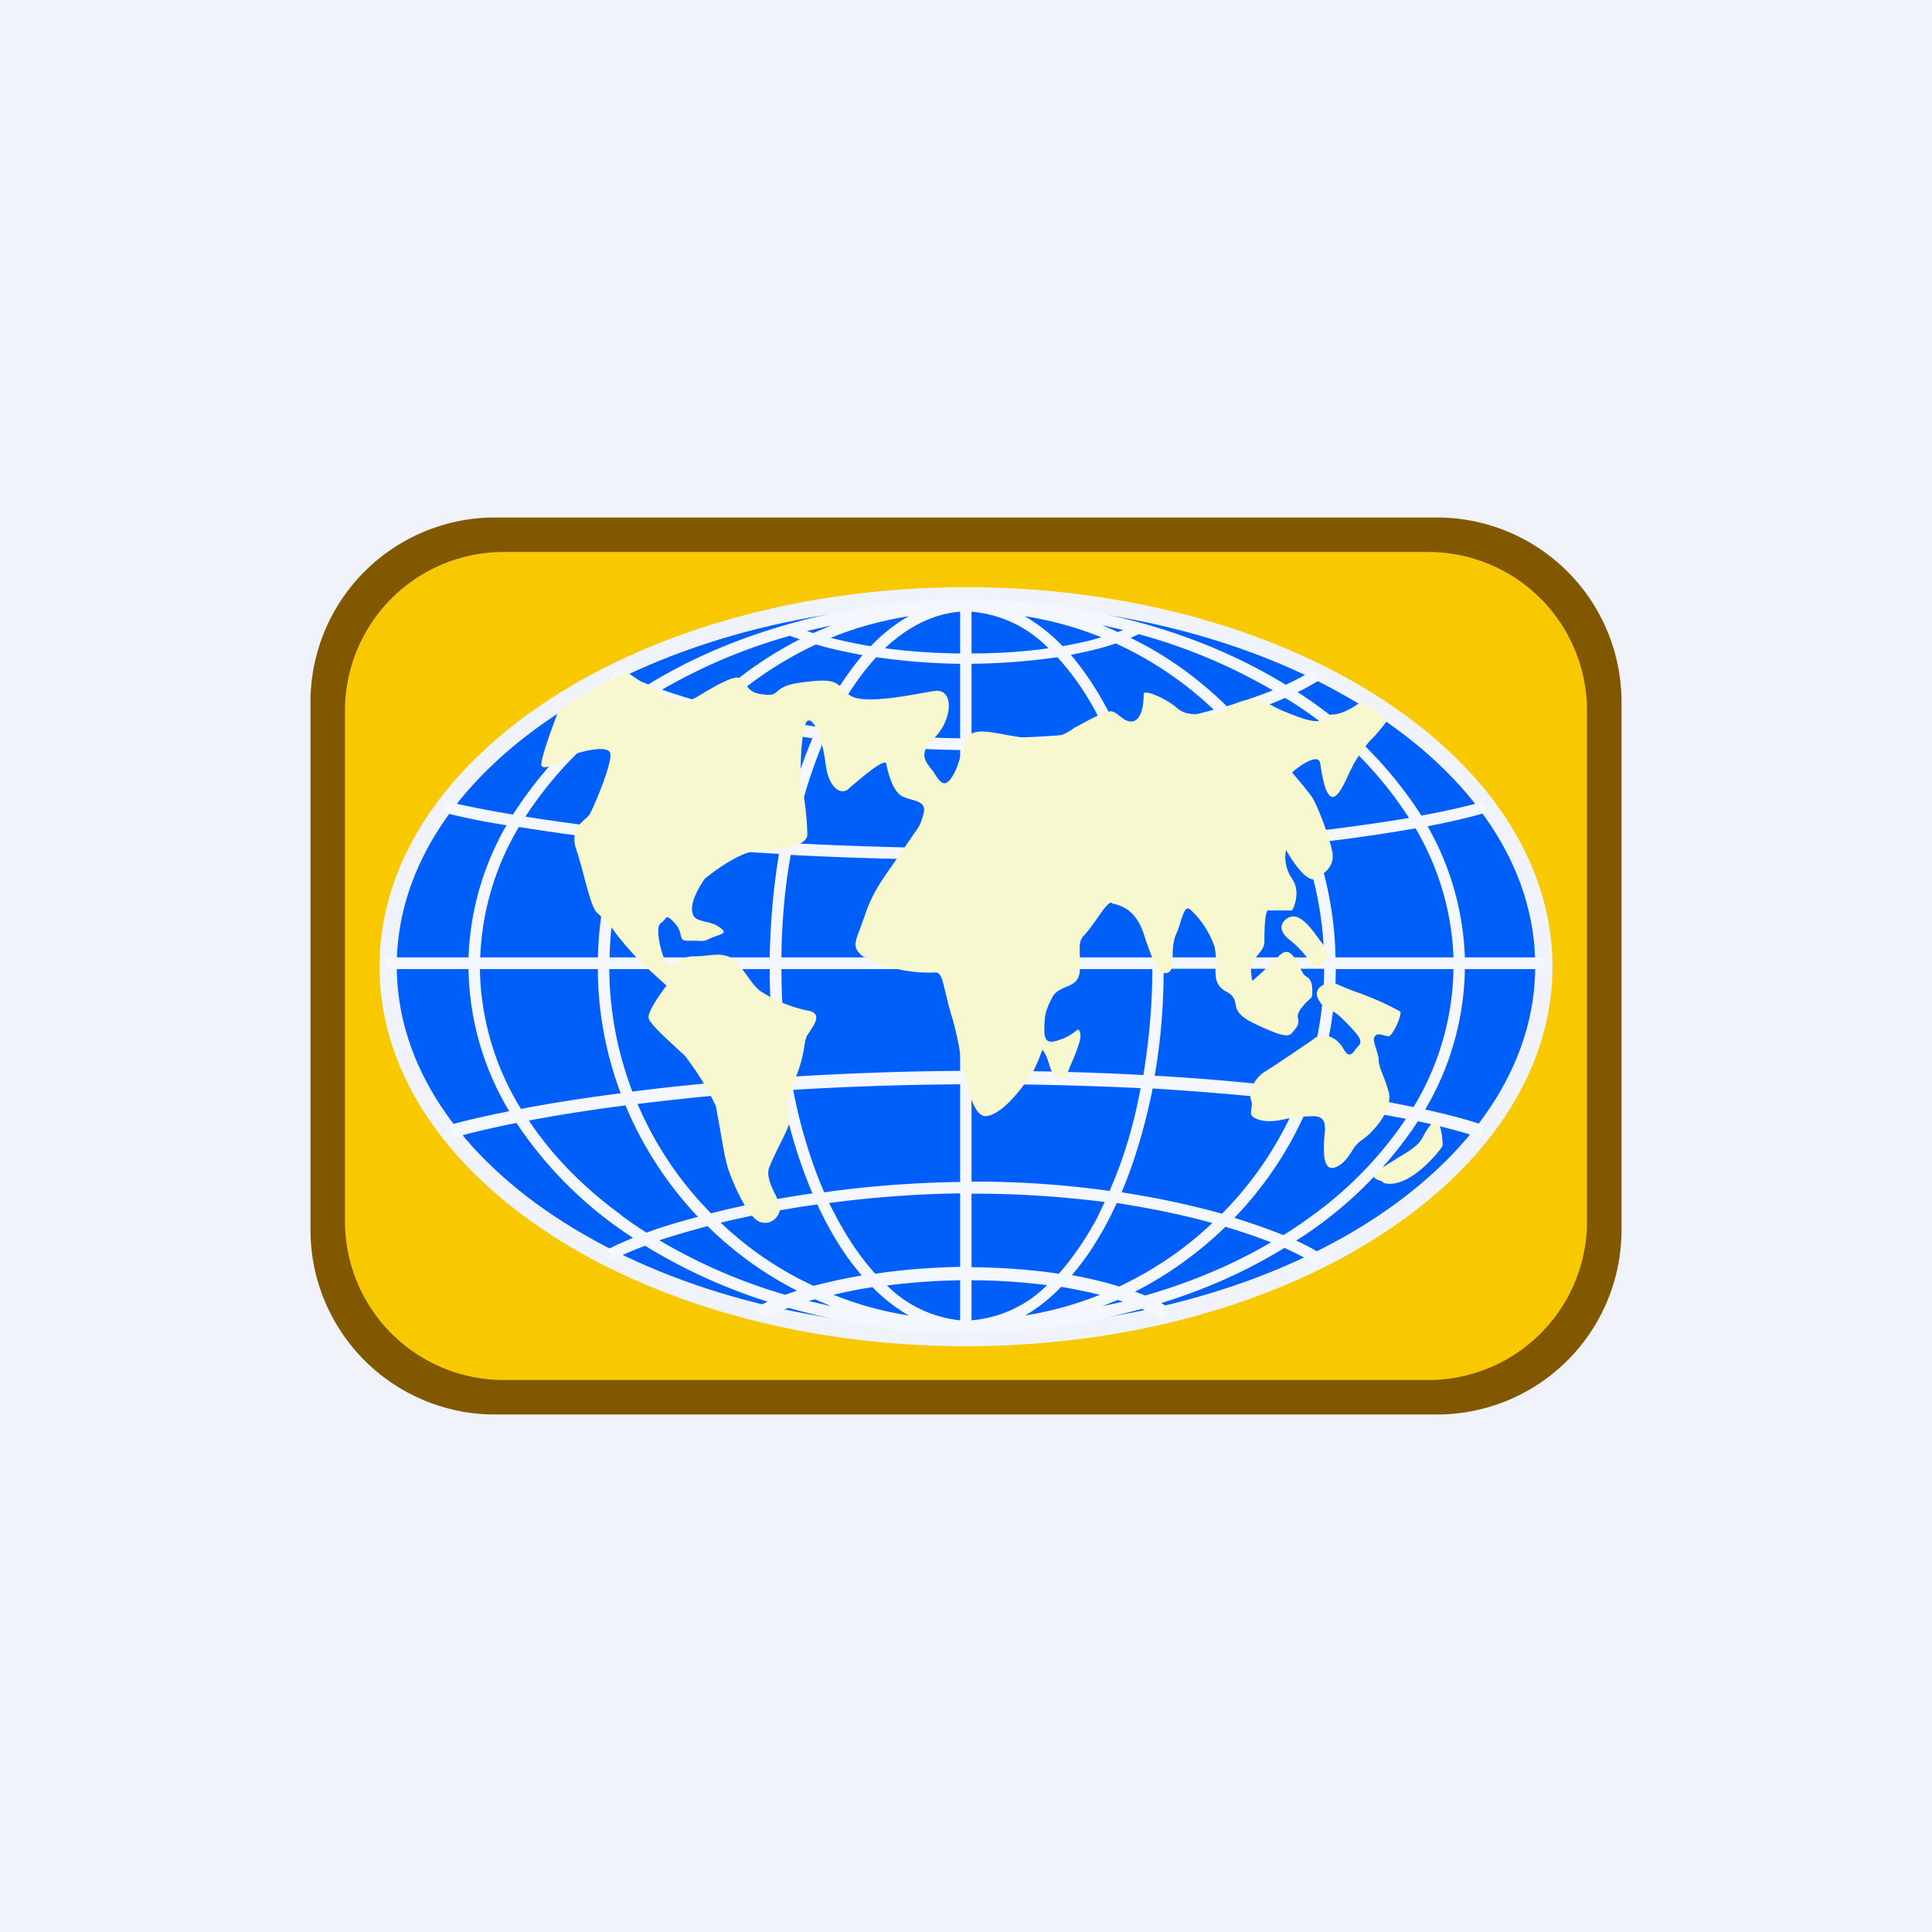 <svg width="56" height="56" viewBox="0 0 56 56" xmlns="http://www.w3.org/2000/svg"><path fill="#F0F3FA" d="M0 0h56v56H0z"/><path fill-rule="evenodd" d="M13.98 15.76a4.75 4.75 0 0 0-4.75 4.75V35.5a4.75 4.75 0 0 0 4.75 4.75h28.04a4.75 4.75 0 0 0 4.75-4.75v-15a4.75 4.75 0 0 0-4.75-4.75H13.98ZM28 39.02c9.39 0 17-4.93 17-11 0-6.08-7.61-11-17-11s-17 4.92-17 11c0 6.07 7.61 11 17 11Z" fill="#F8C800"/><path fill-rule="evenodd" d="M14.29 15A5.35 5.35 0 0 0 9 20.41v15.18A5.35 5.35 0 0 0 14.29 41H41.7a5.35 5.35 0 0 0 5.3-5.41V20.41A5.35 5.35 0 0 0 41.71 15H14.3Zm.26 1A4.6 4.6 0 0 0 10 20.66v14.68A4.6 4.6 0 0 0 14.55 40h26.9A4.6 4.6 0 0 0 46 35.34V20.66A4.6 4.6 0 0 0 41.45 16h-26.9Z" fill="#815700"/><path d="M44.5 28c0 5.8-7.39 10.5-16.5 10.5S11.5 33.8 11.5 28 18.89 17.5 28 17.5 44.5 22.2 44.5 28Z" fill="#005FF8"/><path fill-rule="evenodd" d="M38.04 35.23a11.07 11.07 0 0 0 2.71-2.8c-.77-.15-1.7-.31-2.8-.45a10.61 10.61 0 0 1-2.17 3.32c.55.17 1.02.34 1.42.5.29-.18.57-.37.84-.57Zm4.86-2.25c-.37-.13-.97-.3-1.8-.48a11.7 11.7 0 0 1-3.53 3.46c.35.16.62.31.8.44l-.19.27c-.2-.13-.52-.3-.95-.5-1.07.66-2.27 1.2-3.57 1.6l.25.15-.22.32a3.53 3.53 0 0 0-.6-.3 19.11 19.11 0 0 1-10.23-.03c-.36.13-.62.25-.8.34l-.18-.34.37-.18a15.98 15.98 0 0 1-3.55-1.62c-.41.15-.73.3-.95.41l-.16-.29c.18-.1.44-.22.76-.35a11.66 11.66 0 0 1-3.38-3.33c-.82.16-1.45.32-1.87.44l-.08-.38c.4-.11.98-.25 1.74-.4a8.25 8.25 0 0 1-1.18-4.12h-2.4v-.34h2.4a8.25 8.25 0 0 1 1.1-3.83 20.4 20.4 0 0 1-1.83-.37l.09-.32a30 30 0 0 0 1.93.38 11.6 11.6 0 0 1 3.56-3.55 7.92 7.92 0 0 1-.75-.35l.16-.3c.23.12.55.27.95.43 1.2-.74 2.58-1.33 4.07-1.75 1.6-.46 3.34-.7 5.16-.7 3.52 0 6.74.92 9.25 2.46.35-.17.62-.31.8-.44l.2.29c-.17.1-.38.23-.66.36a11.9 11.9 0 0 1 3.59 3.58c.82-.15 1.42-.3 1.78-.4l.1.31c-.36.11-.93.25-1.7.4a8.24 8.24 0 0 1 1.08 3.8h2.3v.34h-2.3a8.24 8.24 0 0 1-1.15 4.07c.77.17 1.34.33 1.7.46l-.1.36Zm-27.8-.84a7.95 7.95 0 0 1-1.19-4.05h3.42c0 1.26.24 2.47.66 3.6-1.12.14-2.08.3-2.88.45Zm3.23-.5c-.42-1.1-.66-2.3-.67-3.55h4.65c0 1.1.1 2.15.27 3.14-1.58.11-3 .25-4.25.41Zm-.66-3.89h4.64c.02-1.04.11-2.05.27-3a87 87 0 0 1-4.27-.34 10.01 10.01 0 0 0-.64 3.34Zm5.25 3.46a18.3 18.3 0 0 1-.27-3.12h5.18v2.95c-1.77.01-3.41.08-4.91.17Zm5.24.21a109.82 109.82 0 0 1 4.9.12c-.2 1.1-.51 2.1-.9 2.98a28 28 0 0 0-4-.27v-2.83Zm-.33 0v2.84c-1.41.02-2.74.13-3.94.3-.38-.88-.69-1.88-.9-2.97 1.48-.09 3.1-.15 4.84-.16Zm0 3.17a32.6 32.6 0 0 0-3.8.28l.25.48c.33.61.7 1.14 1.09 1.57.73-.11 1.55-.18 2.46-.2V34.6Zm0 2.52c-.77.01-1.48.07-2.12.15a3.5 3.5 0 0 0 2.12 1.01v-1.16Zm.33 1.16v-1.16c.82 0 1.55.06 2.19.14a3.5 3.5 0 0 1-2.19 1.02Zm0-1.55V34.6h.14c1.36 0 2.6.1 3.72.24l-.25.52c-.33.6-.7 1.13-1.08 1.56-.73-.11-1.58-.18-2.53-.19Zm0-5.68v-2.95h5.24c0 1.07-.1 2.1-.26 3.07a85.23 85.23 0 0 0-4.98-.12Zm0-3.29h5.24c-.02-1.02-.1-2-.27-2.93a99.76 99.76 0 0 1-4.97.1v2.83Zm0-3.16a117.24 117.24 0 0 0 4.91-.1 14.5 14.5 0 0 0-.9-2.98 30.4 30.4 0 0 1-4 .24v2.84Zm-.33-2.85v2.85c-1.74-.02-3.36-.07-4.85-.15.22-1.1.53-2.1.91-3 1.18.17 2.5.28 3.94.3Zm.33-.34h.16c1.37 0 2.61-.08 3.71-.22l-.26-.53a7.81 7.81 0 0 0-1.12-1.6c-.7.1-1.53.18-2.49.19v2.16Zm-.33-2.16v2.16a31.7 31.7 0 0 1-3.79-.28l.24-.47c.34-.63.72-1.17 1.12-1.6.7.1 1.52.18 2.43.19Zm.33-.3c.86 0 1.6-.06 2.23-.15a3.52 3.52 0 0 0-2.23-1.06v1.22Zm-.33-1.21v1.21a17.9 17.9 0 0 1-2.18-.15c.68-.64 1.42-1 2.18-1.06Zm0 7.19v2.83h-5.18c.01-1.04.1-2.04.27-2.97 1.5.08 3.15.13 4.9.14Zm5.64 6.26c.17-.98.26-2.02.26-3.1h4.65c0 1.23-.23 2.4-.64 3.48a64.93 64.93 0 0 0-4.27-.38Zm.26-3.43h4.65a10.17 10.17 0 0 0-.63-3.28 76.6 76.6 0 0 1-4.28.33c.16.94.25 1.93.26 2.95Zm4.35 3.86c.4-1.1.63-2.29.64-3.52h3.41a7.94 7.94 0 0 1-1.16 4c-.78-.17-1.75-.33-2.89-.48Zm.63-3.86h3.42a7.94 7.94 0 0 0-1.1-3.74c-.8.14-1.78.29-2.93.42.37 1.04.59 2.16.61 3.32Zm-24.8 0h3.42c.03-1.18.25-2.32.64-3.38a61.1 61.1 0 0 1-2.93-.4 7.95 7.95 0 0 0-1.12 3.78Zm26.93-4.04a10.98 10.98 0 0 0-3.59-3.48c-.39.17-.86.35-1.42.52.91.97 1.65 2.1 2.14 3.36 1.13-.13 2.09-.27 2.87-.4Zm-3.21.44a10.28 10.28 0 0 0-2.16-3.3c-.83.24-1.81.45-2.95.61.38.9.68 1.91.89 3 1.6-.07 3-.18 4.22-.31Zm-14.99.28c.22-1.11.52-2.13.91-3.03a26.6 26.6 0 0 1-2.92-.6c-.93.93-1.68 2.05-2.2 3.29 1.25.13 2.65.25 4.21.34Zm-4.55-.38c.51-1.25 1.25-2.4 2.18-3.36-.56-.16-1.04-.32-1.45-.47a11 11 0 0 0-3.59 3.45c.8.13 1.76.26 2.86.38Zm2.83-3.54c.8.21 1.73.4 2.78.56a8.9 8.9 0 0 1 1.3-2.08c-.52-.1-.98-.2-1.35-.31a10.8 10.8 0 0 0-2.73 1.83Zm11.46.62c1.08-.14 2.01-.34 2.8-.56a10.38 10.38 0 0 0-2.84-1.92c-.34.12-.78.23-1.3.33.5.59.95 1.31 1.34 2.15Zm3.18-.66c.5-.15.95-.31 1.33-.46A16.03 16.03 0 0 0 33 18.38c-.06.04-.14.07-.23.11 1.04.5 1.97 1.18 2.79 1.98Zm-16.37-.48c.4.14.85.28 1.36.42.77-.75 1.66-1.38 2.63-1.88l-.29-.1a16 16 0 0 0-3.7 1.56Zm4.38-1.64a8.1 8.1 0 0 1-.18-.06l.7-.16-.52.22Zm1.67.38c-.44-.07-.82-.16-1.16-.24.72-.3 1.47-.5 2.26-.63a4.9 4.9 0 0 0-1.1.87Zm6.68-.26c-.31.1-.68.18-1.12.26a4.96 4.96 0 0 0-1.1-.87c.78.12 1.52.33 2.22.61Zm.62-.2-.14.05-.45-.2.6.14ZM18.01 35.22c-1.1-.8-2-1.72-2.68-2.74.78-.15 1.72-.3 2.8-.44.5 1.2 1.22 2.3 2.1 3.23-.56.15-1.07.3-1.49.46-.25-.16-.5-.33-.73-.5Zm2.6-.05c-.9-.91-1.62-1.98-2.13-3.17a74.4 74.4 0 0 1 4.17-.4c.21 1.1.52 2.1.9 2.99-1.1.16-2.09.36-2.94.58Zm11.9-.61c.38-.9.68-1.91.9-3.01 1.58.1 2.98.22 4.19.37a10.29 10.29 0 0 1-2.18 3.26c-.83-.23-1.8-.45-2.91-.62Zm4.33 1.45c-.38-.15-.82-.3-1.32-.45a10.9 10.9 0 0 1-2.62 1.88l.3.11c1.32-.38 2.55-.9 3.64-1.54Zm-4.47-1.14c1.04.16 1.98.36 2.77.58-.79.75-1.7 1.37-2.7 1.84-.38-.12-.84-.23-1.37-.33.49-.57.93-1.28 1.3-2.09Zm-11.48.57a30 30 0 0 1 2.8-.53c.37.8.8 1.5 1.29 2.06-.53.09-1 .2-1.4.3-1-.46-1.9-1.08-2.69-1.83Zm-1.78.51c.4-.13.87-.27 1.4-.41.76.75 1.63 1.38 2.59 1.87l-.34.12a15.9 15.9 0 0 1-3.65-1.58Zm12.77 1.58c-.33-.08-.7-.16-1.12-.23-.33.34-.68.62-1.05.83a9.96 9.96 0 0 0 2.17-.6Zm-6.6-.22c-.4.06-.78.14-1.12.22a9.9 9.9 0 0 0 2.18.6 4.91 4.91 0 0 1-1.05-.82Zm-1.66.35-.18.05.65.15-.47-.2Zm8.33.2.6-.13-.15-.05-.45.18Z" fill="#F4F7FE"/><path d="m39.45 20.34.42.26.33.3c-.1.13-.31.4-.42.5-.13.12-.38.46-.54.74l-.13.26c-.14.31-.32.7-.48.7-.2 0-.3-.55-.36-.96-.04-.33-.57.03-.82.25.14.16.45.53.57.7.16.22.61 1.4.61 1.73 0 .32-.23.5-.51.65-.23.12-.66-.5-.84-.83-.04.13-.06.5.17.83.23.33.1.75 0 .92h-.69c-.11 0-.11.7-.11.91 0 .15-.11.29-.22.41l-.13.18c-.07.14-.03.42 0 .54.1-.08.38-.33.75-.7.3-.32.45-.02.6.26.07.14.14.28.22.32.2.1.18.44.15.6 0 0-.46.38-.4.59.05.18-.03.28-.14.4l-.01.02-.02.02c-.11.14-.36.08-1.15-.3-.43-.22-.46-.39-.49-.54-.02-.12-.04-.24-.27-.36-.33-.18-.32-.46-.3-.77 0-.17.01-.36-.04-.54a2.64 2.64 0 0 0-.67-1.04c-.15-.15-.2.01-.3.29-.03.12-.08.26-.14.4-.1.24-.1.48-.1.68-.01.21-.01.38-.13.43-.23.11-.44-.27-.7-1.1-.23-.7-.62-.82-.83-.88-.05-.01-.09-.02-.11-.04-.08-.04-.26.22-.44.48-.12.17-.24.34-.33.43-.17.17-.16.3-.15.63v.37c0 .36-.2.45-.41.53-.15.07-.3.13-.39.3-.2.39-.22.52-.23.9 0 .37.08.47.5.31.2-.07.31-.16.38-.21.1-.08.12-.1.16.03.05.18-.15.64-.28.94-.04.1-.07.19-.1.23-.06.2-.36.25-.5-.2-.1-.35-.19-.46-.22-.48a4.3 4.3 0 0 1-.44.93.77.77 0 0 0-.15.16c-.21.27-.63.78-1.03.83-.4.04-.6-.98-.77-1.88a8.5 8.5 0 0 0-.22-.97c-.09-.28-.14-.52-.19-.71-.1-.42-.14-.64-.34-.6a4.18 4.18 0 0 1-2.06-.47c-.3-.24-.24-.39-.08-.8l.16-.45c.2-.57.42-.88.71-1.3l.37-.53.34-.5c.15-.21.17-.24.25-.52.1-.32-.11-.38-.36-.45a1.89 1.89 0 0 1-.23-.08c-.3-.13-.44-.74-.48-.95-.04-.2-.83.5-1.07.7l-.03.03c-.2.18-.57 0-.66-.73-.09-.74-.35-1.37-.53-1.24-.18.13-.24 1.67-.15 1.97.09.31.15 1.02.15 1.32 0 .31-.68.45-1.34.45-.53 0-1.3.56-1.63.83-.13.18-.4.62-.37.92.02.24.17.27.36.32.13.03.27.06.41.15.26.17.13.2-.04.26l-.21.08c-.14.08-.21.08-.35.07a2.6 2.6 0 0 0-.27 0c-.2 0-.2-.06-.23-.17a.67.67 0 0 0-.17-.34c-.21-.23-.24-.19-.3-.1-.03.03-.06.07-.11.1-.18.12.03.96.17 1.16.08.1.15.06.26-.02a.9.9 0 0 1 .53-.18c.19 0 .33-.02.44-.03.2-.02.33-.04.55.03.2.07.38.32.56.57.14.19.27.37.4.45a4 4 0 0 0 1.34.55c.42.07.24.35.09.58l-.1.15c-.04.09-.06.2-.08.34-.04.23-.1.54-.3 1-.22.55-.18.82-.15 1 .01.08.02.14.01.2-.01.1-.14.36-.28.64-.12.24-.24.5-.3.66-.08.23.08.56.2.8.06.13.11.24.12.3.03.2-.17.56-.55.47-.38-.09-.84-1.2-.96-1.57-.07-.22-.15-.67-.22-1.08l-.13-.72a7.92 7.92 0 0 0-.9-1.46l-.26-.24c-.3-.28-.77-.7-.79-.86-.02-.19.34-.7.52-.93l-.7-.64a9.36 9.36 0 0 1-.75-.85 3.2 3.2 0 0 0-.55-.61c-.13-.1-.25-.53-.38-1.02-.07-.27-.15-.57-.23-.81-.19-.52.1-.76.26-.91a.56.56 0 0 0 .11-.11c.1-.15.67-1.48.61-1.78-.04-.23-.67-.1-.98 0-.35.22-1.05.57-1.02.3.02-.24.29-1 .5-1.54.6-.4 1.27-.78 1.98-1.12.2.14.54.37.98.64.58.37.84.22 1.3-.07.15-.08.3-.18.5-.27.48-.24.56-.13.66.04.07.12.16.26.45.3.33.05.38 0 .47-.08.1-.08.22-.2.72-.26.88-.12.97-.03 1.24.24a6 6 0 0 0 .1.1c.3.29 1.41.1 2.13-.03l.35-.06c.62-.1.53.87 0 1.37-.44.42-.26.65-.1.86l.1.13.01.02c.16.25.3.46.52.1.13-.2.18-.39.24-.59.05-.16.1-.32.2-.52.13-.29.6-.2 1.12-.1.28.05.59.1.86.1.65 0 .86-.13 1.03-.24l.1-.07.06-.03c.26-.14.83-.46 1-.44.08 0 .16.07.24.13.12.1.26.2.42.15.26-.1.28-.6.28-.78 0-.17.71.17.94.38.23.21.44.21.93.21.26 0 .4-.08.54-.18.14-.08.29-.18.57-.24.35-.06.38-.05.56.06.12.07.33.2.76.36.72.29.84.19.96.1.05-.05.1-.1.22-.1.26 0 .63-.22.82-.37Zm-2.06 6.91c-.44-.34-.19-.6 0-.67.3-.11.63.34.84.64.07.09.13.17.17.2.17.18.04.57-.18.61-.1.02-.18-.07-.3-.23a2.94 2.94 0 0 0-.53-.55Zm.7 2.86c-.1.07-1.14.78-1.42.95-.3.17-.5.6-.4.85.03.09.01.17 0 .24-.02.13-.04.23.24.31.27.08.56.02.82-.04.15-.03.3-.06.42-.06h.15c.29-.02.55-.03.5.47-.06.6-.05 1.17.34.99.22-.1.33-.28.44-.44a.97.97 0 0 1 .3-.34c.3-.2.94-.88.76-1.43a5.37 5.37 0 0 0-.18-.51c-.07-.18-.1-.28-.1-.4 0-.08-.04-.18-.07-.29-.05-.15-.1-.3-.04-.37.07-.09.16-.06.26-.03l.13.03c.13 0 .4-.62.35-.72a8.5 8.5 0 0 0-1.29-.57c-.27-.1-.49-.2-.56-.23-.2-.1-.72.07-.53.44.1.19.2.24.33.3.11.06.24.13.4.3l.08.08c.32.33.5.52.37.66l-.09.1c-.1.15-.2.28-.36 0-.2-.36-.57-.48-.85-.3Zm2.02 3.7c-.42.28-.3.33-.15.4.06.01.12.04.15.08.75.2 1.66-.98 1.7-1.07.02-.08-.02-.49-.11-.66-.09-.17-.29.07-.46.4-.13.24-.35.38-.69.58l-.44.28Z" fill="#F8F8D0"/></svg>